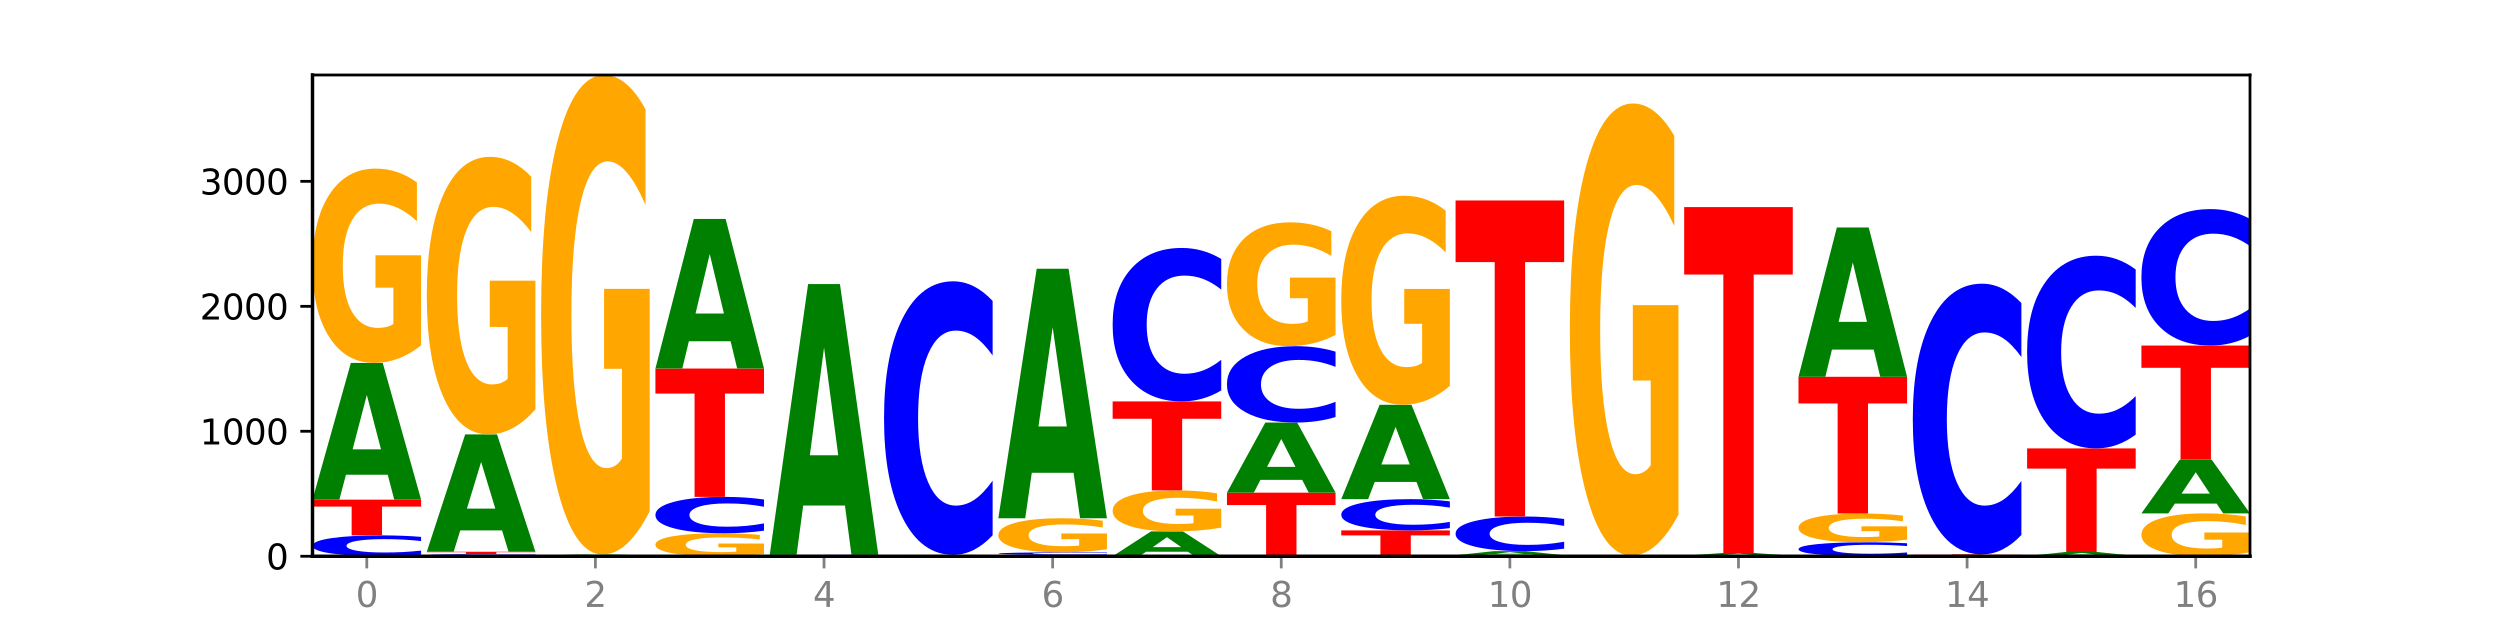 <?xml version="1.0" encoding="utf-8" standalone="no"?>
<!DOCTYPE svg PUBLIC "-//W3C//DTD SVG 1.1//EN"
  "http://www.w3.org/Graphics/SVG/1.1/DTD/svg11.dtd">
<svg xmlns:xlink="http://www.w3.org/1999/xlink" width="720pt" height="180pt" viewBox="0 0 720 180" xmlns="http://www.w3.org/2000/svg" version="1.1">
 <defs>
  <style type="text/css">*{stroke-linejoin: round; stroke-linecap: butt}</style>
 </defs>
 <g id="figure_1">
  <g id="patch_1">
   <path d="M 0 180 
L 720 180 
L 720 0 
L 0 0 
z
" style="fill: #ffffff"/>
  </g>
  <g id="axes_1">
   <g id="patch_2">
    <path d="M 90 160.2 
L 648 160.2 
L 648 21.6 
L 90 21.6 
z
" style="fill: #ffffff"/>
   </g>
   <g id="line2d_1">
    <path d="M 90 160.2 
L 648 160.2 
" clip-path="url(#p74cb881b73)" style="fill: none; stroke: #000000; stroke-width: 0.5; stroke-linecap: square"/>
   </g>
   <g id="patch_3">
    <path d="M 121.274 159.769 
Q 118.658 159.983 115.829 160.091 
Q 113.001 160.2 109.92 160.2 
Q 100.732 160.2 95.366 159.39 
Q 90 158.581 90 157.197 
Q 90 155.807 95.366 154.999 
Q 100.732 154.19 109.92 154.19 
Q 113.001 154.19 115.829 154.299 
Q 118.658 154.407 121.274 154.62 
L 121.274 155.819 
Q 118.635 155.535 116.074 155.404 
Q 113.513 155.272 110.684 155.272 
Q 105.61 155.272 102.702 155.785 
Q 99.802 156.297 99.802 157.197 
Q 99.802 158.093 102.702 158.606 
Q 105.61 159.117 110.684 159.117 
Q 113.513 159.117 116.074 158.986 
Q 118.635 158.853 121.274 158.57 
L 121.274 159.769 
z
" clip-path="url(#p74cb881b73)" style="fill: #0000ff"/>
   </g>
   <g id="patch_4">
    <path d="M 90 143.896 
L 121.274 143.896 
L 121.274 145.904 
L 110.023 145.904 
L 110.023 154.19 
L 101.273 154.19 
L 101.273 145.904 
L 90 145.904 
L 90 143.896 
z
" clip-path="url(#p74cb881b73)" style="fill: #ff0000"/>
   </g>
   <g id="patch_5">
    <path d="M 111.664 136.724 
L 99.636 136.724 
L 97.737 143.896 
L 90 143.896 
L 101.049 104.522 
L 110.225 104.522 
L 121.274 143.896 
L 113.544 143.896 
L 111.664 136.724 
z
M 101.554 129.416 
L 109.726 129.416 
L 105.647 113.754 
L 101.554 129.416 
z
" clip-path="url(#p74cb881b73)" style="fill: #008000"/>
   </g>
   <g id="patch_6">
    <path d="M 121.274 99.459 
Q 118.12 101.991 114.728 103.262 
Q 111.336 104.522 107.719 104.522 
Q 99.546 104.522 94.773 96.985 
Q 90 89.447 90 76.557 
Q 90 63.517 94.857 56.037 
Q 99.722 48.557 108.181 48.557 
Q 111.441 48.557 114.427 49.574 
Q 117.419 50.58 120.069 52.569 
L 120.069 63.725 
Q 117.335 61.17 114.63 59.91 
Q 111.924 58.638 109.205 58.638 
Q 104.172 58.638 101.446 63.285 
Q 98.719 67.921 98.719 76.557 
Q 98.719 85.112 101.348 89.783 
Q 103.976 94.442 108.812 94.442 
Q 110.13 94.442 111.258 94.176 
Q 112.387 93.898 113.284 93.32 
L 113.284 82.846 
L 108.132 82.846 
L 108.132 73.517 
L 121.274 73.517 
L 121.274 99.459 
z
" clip-path="url(#p74cb881b73)" style="fill: #ffa600"/>
   </g>
   <g id="patch_7">
    <path d="M 154.195 160.156 
Q 151.579 160.178 148.75 160.189 
Q 145.921 160.2 142.84 160.2 
Q 133.652 160.2 128.286 160.118 
Q 122.92 160.035 122.92 159.894 
Q 122.92 159.753 128.286 159.671 
Q 133.652 159.588 142.84 159.588 
Q 145.921 159.588 148.75 159.599 
Q 151.579 159.61 154.195 159.632 
L 154.195 159.754 
Q 151.555 159.725 148.994 159.712 
Q 146.433 159.698 143.604 159.698 
Q 138.53 159.698 135.622 159.751 
Q 132.723 159.803 132.723 159.894 
Q 132.723 159.986 135.622 160.038 
Q 138.53 160.09 143.604 160.09 
Q 146.433 160.09 148.994 160.076 
Q 151.555 160.063 154.195 160.034 
L 154.195 160.156 
z
" clip-path="url(#p74cb881b73)" style="fill: #0000ff"/>
   </g>
   <g id="patch_8">
    <path d="M 122.92 158.904 
L 154.195 158.904 
L 154.195 159.038 
L 142.943 159.038 
L 142.943 159.588 
L 134.194 159.588 
L 134.194 159.038 
L 122.92 159.038 
L 122.92 158.904 
z
" clip-path="url(#p74cb881b73)" style="fill: #ff0000"/>
   </g>
   <g id="patch_9">
    <path d="M 144.584 152.748 
L 132.557 152.748 
L 130.657 158.904 
L 122.92 158.904 
L 133.97 125.109 
L 143.145 125.109 
L 154.195 158.904 
L 146.464 158.904 
L 144.584 152.748 
z
M 134.475 146.476 
L 142.647 146.476 
L 138.567 133.033 
L 134.475 146.476 
z
" clip-path="url(#p74cb881b73)" style="fill: #008000"/>
   </g>
   <g id="patch_10">
    <path d="M 154.195 117.877 
Q 151.041 121.493 147.648 123.309 
Q 144.256 125.109 140.639 125.109 
Q 132.467 125.109 127.694 114.343 
Q 122.92 103.577 122.92 85.166 
Q 122.92 66.541 127.778 55.857 
Q 132.642 45.174 141.102 45.174 
Q 144.361 45.174 147.347 46.627 
Q 150.34 48.063 152.989 50.904 
L 152.989 66.838 
Q 150.256 63.189 147.55 61.389 
Q 144.845 59.572 142.125 59.572 
Q 137.093 59.572 134.366 66.21 
Q 131.64 72.832 131.64 85.166 
Q 131.64 97.385 134.268 104.056 
Q 136.896 110.711 141.733 110.711 
Q 143.05 110.711 144.179 110.331 
Q 145.307 109.934 146.204 109.109 
L 146.204 94.149 
L 141.053 94.149 
L 141.053 80.824 
L 154.195 80.824 
L 154.195 117.877 
z
" clip-path="url(#p74cb881b73)" style="fill: #ffa600"/>
   </g>
   <g id="patch_11">
    <path d="M 155.841 159.984 
L 187.115 159.984 
L 187.115 160.026 
L 175.864 160.026 
L 175.864 160.2 
L 167.114 160.2 
L 167.114 160.026 
L 155.841 160.026 
L 155.841 159.984 
z
" clip-path="url(#p74cb881b73)" style="fill: #ff0000"/>
   </g>
   <g id="patch_12">
    <path d="M 177.504 159.932 
L 165.477 159.932 
L 163.578 159.984 
L 155.841 159.984 
L 166.89 159.696 
L 176.066 159.696 
L 187.115 159.984 
L 179.384 159.984 
L 177.504 159.932 
z
M 167.395 159.878 
L 175.567 159.878 
L 171.487 159.764 
L 167.395 159.878 
z
" clip-path="url(#p74cb881b73)" style="fill: #008000"/>
   </g>
   <g id="patch_13">
    <path d="M 187.115 147.202 
Q 183.961 153.449 180.569 156.587 
Q 177.176 159.696 173.56 159.696 
Q 165.387 159.696 160.614 141.097 
Q 155.841 122.498 155.841 90.691 
Q 155.841 58.513 160.698 40.057 
Q 165.562 21.6 174.022 21.6 
Q 177.281 21.6 180.267 24.11 
Q 183.26 26.592 185.909 31.499 
L 185.909 59.027 
Q 183.176 52.722 180.47 49.613 
Q 177.765 46.475 175.045 46.475 
Q 170.013 46.475 167.286 57.943 
Q 164.56 69.382 164.56 90.691 
Q 164.56 111.8 167.188 123.325 
Q 169.817 134.821 174.653 134.821 
Q 175.971 134.821 177.099 134.165 
Q 178.228 133.48 179.125 132.054 
L 179.125 106.209 
L 173.973 106.209 
L 173.973 83.188 
L 187.115 83.188 
L 187.115 147.202 
z
" clip-path="url(#p74cb881b73)" style="fill: #ffa600"/>
   </g>
   <g id="patch_14">
    <path d="M 220.035 159.601 
Q 216.881 159.9 213.489 160.051 
Q 210.097 160.2 206.48 160.2 
Q 198.307 160.2 193.534 159.308 
Q 188.761 158.416 188.761 156.891 
Q 188.761 155.348 193.618 154.463 
Q 198.483 153.578 206.943 153.578 
Q 210.202 153.578 213.188 153.698 
Q 216.18 153.817 218.83 154.052 
L 218.83 155.372 
Q 216.096 155.07 213.391 154.921 
Q 210.685 154.771 207.966 154.771 
Q 202.933 154.771 200.207 155.32 
Q 197.48 155.869 197.48 156.891 
Q 197.48 157.903 200.109 158.456 
Q 202.737 159.007 207.573 159.007 
Q 208.891 159.007 210.019 158.976 
Q 211.148 158.943 212.045 158.874 
L 212.045 157.635 
L 206.893 157.635 
L 206.893 156.531 
L 220.035 156.531 
L 220.035 159.601 
z
" clip-path="url(#p74cb881b73)" style="fill: #ffa600"/>
   </g>
   <g id="patch_15">
    <path d="M 220.035 152.827 
Q 217.419 153.199 214.591 153.387 
Q 211.762 153.578 208.681 153.578 
Q 199.493 153.578 194.127 152.167 
Q 188.761 150.757 188.761 148.344 
Q 188.761 145.923 194.127 144.515 
Q 199.493 143.104 208.681 143.104 
Q 211.762 143.104 214.591 143.295 
Q 217.419 143.483 220.035 143.855 
L 220.035 145.943 
Q 217.396 145.45 214.835 145.22 
Q 212.274 144.991 209.445 144.991 
Q 204.371 144.991 201.463 145.884 
Q 198.563 146.776 198.563 148.344 
Q 198.563 149.906 201.463 150.8 
Q 204.371 151.691 209.445 151.691 
Q 212.274 151.691 214.835 151.462 
Q 217.396 151.23 220.035 150.737 
L 220.035 152.827 
z
" clip-path="url(#p74cb881b73)" style="fill: #0000ff"/>
   </g>
   <g id="patch_16">
    <path d="M 188.761 106.142 
L 220.035 106.142 
L 220.035 113.351 
L 208.784 113.351 
L 208.784 143.104 
L 200.034 143.104 
L 200.034 113.351 
L 188.761 113.351 
L 188.761 106.142 
z
" clip-path="url(#p74cb881b73)" style="fill: #ff0000"/>
   </g>
   <g id="patch_17">
    <path d="M 210.425 98.294 
L 198.397 98.294 
L 196.498 106.142 
L 188.761 106.142 
L 199.81 63.061 
L 208.986 63.061 
L 220.035 106.142 
L 212.305 106.142 
L 210.425 98.294 
z
M 200.315 90.298 
L 208.487 90.298 
L 204.408 73.162 
L 200.315 90.298 
z
" clip-path="url(#p74cb881b73)" style="fill: #008000"/>
   </g>
   <g id="patch_18">
    <path d="M 252.956 160.19 
Q 249.802 160.195 246.409 160.198 
Q 243.017 160.2 239.4 160.2 
Q 231.228 160.2 226.455 160.185 
Q 221.681 160.171 221.681 160.146 
Q 221.681 160.121 226.539 160.106 
Q 231.403 160.092 239.863 160.092 
Q 243.122 160.092 246.108 160.094 
Q 249.101 160.096 251.75 160.1 
L 251.75 160.121 
Q 249.017 160.116 246.311 160.114 
Q 243.606 160.111 240.886 160.111 
Q 235.854 160.111 233.127 160.12 
Q 230.401 160.129 230.401 160.146 
Q 230.401 160.163 233.029 160.172 
Q 235.657 160.181 240.494 160.181 
Q 241.811 160.181 242.94 160.18 
Q 244.068 160.18 244.965 160.178 
L 244.965 160.158 
L 239.814 160.158 
L 239.814 160.14 
L 252.956 160.14 
L 252.956 160.19 
z
" clip-path="url(#p74cb881b73)" style="fill: #ffa600"/>
   </g>
   <g id="patch_19">
    <path d="M 221.681 159.984 
L 252.956 159.984 
L 252.956 160.005 
L 241.704 160.005 
L 241.704 160.092 
L 232.955 160.092 
L 232.955 160.005 
L 221.681 160.005 
L 221.681 159.984 
z
" clip-path="url(#p74cb881b73)" style="fill: #ff0000"/>
   </g>
   <g id="patch_20">
    <path d="M 252.956 159.971 
Q 250.34 159.978 247.511 159.981 
Q 244.682 159.984 241.601 159.984 
Q 232.414 159.984 227.047 159.96 
Q 221.681 159.936 221.681 159.894 
Q 221.681 159.853 227.047 159.828 
Q 232.414 159.804 241.601 159.804 
Q 244.682 159.804 247.511 159.807 
Q 250.34 159.811 252.956 159.817 
L 252.956 159.853 
Q 250.316 159.844 247.755 159.84 
Q 245.194 159.837 242.366 159.837 
Q 237.291 159.837 234.383 159.852 
Q 231.484 159.867 231.484 159.894 
Q 231.484 159.921 234.383 159.936 
Q 237.291 159.952 242.366 159.952 
Q 245.194 159.952 247.755 159.948 
Q 250.316 159.944 252.956 159.935 
L 252.956 159.971 
z
" clip-path="url(#p74cb881b73)" style="fill: #0000ff"/>
   </g>
   <g id="patch_21">
    <path d="M 243.345 145.596 
L 231.318 145.596 
L 229.418 159.804 
L 221.681 159.804 
L 232.731 81.812 
L 241.906 81.812 
L 252.956 159.804 
L 245.225 159.804 
L 243.345 145.596 
z
M 233.236 131.121 
L 241.408 131.121 
L 237.328 100.098 
L 233.236 131.121 
z
" clip-path="url(#p74cb881b73)" style="fill: #008000"/>
   </g>
   <g id="patch_22">
    <path d="M 254.602 160.128 
L 285.876 160.128 
L 285.876 160.142 
L 274.625 160.142 
L 274.625 160.2 
L 265.875 160.2 
L 265.875 160.142 
L 254.602 160.142 
L 254.602 160.128 
z
" clip-path="url(#p74cb881b73)" style="fill: #ff0000"/>
   </g>
   <g id="patch_23">
    <path d="M 276.266 160.102 
L 264.238 160.102 
L 262.339 160.128 
L 254.602 160.128 
L 265.651 159.984 
L 274.827 159.984 
L 285.876 160.128 
L 278.145 160.128 
L 276.266 160.102 
z
M 266.156 160.075 
L 274.328 160.075 
L 270.249 160.018 
L 266.156 160.075 
z
" clip-path="url(#p74cb881b73)" style="fill: #008000"/>
   </g>
   <g id="patch_24">
    <path d="M 285.876 159.968 
Q 282.722 159.976 279.33 159.98 
Q 275.937 159.984 272.321 159.984 
Q 264.148 159.984 259.375 159.96 
Q 254.602 159.936 254.602 159.894 
Q 254.602 159.852 259.459 159.828 
Q 264.323 159.804 272.783 159.804 
Q 276.042 159.804 279.028 159.807 
Q 282.021 159.811 284.671 159.817 
L 284.671 159.853 
Q 281.937 159.845 279.232 159.841 
Q 276.526 159.837 273.807 159.837 
Q 268.774 159.837 266.048 159.851 
Q 263.321 159.866 263.321 159.894 
Q 263.321 159.922 265.949 159.937 
Q 268.578 159.952 273.414 159.952 
Q 274.732 159.952 275.86 159.951 
Q 276.989 159.95 277.886 159.948 
L 277.886 159.914 
L 272.734 159.914 
L 272.734 159.884 
L 285.876 159.884 
L 285.876 159.968 
z
" clip-path="url(#p74cb881b73)" style="fill: #ffa600"/>
   </g>
   <g id="patch_25">
    <path d="M 285.876 154.157 
Q 283.26 156.956 280.431 158.372 
Q 277.602 159.804 274.522 159.804 
Q 265.334 159.804 259.968 149.193 
Q 254.602 138.583 254.602 120.437 
Q 254.602 102.226 259.968 91.631 
Q 265.334 81.021 274.522 81.021 
Q 277.602 81.021 280.431 82.453 
Q 283.26 83.869 285.876 86.668 
L 285.876 102.372 
Q 283.236 98.662 280.676 96.937 
Q 278.115 95.212 275.286 95.212 
Q 270.211 95.212 267.304 101.933 
Q 264.404 108.638 264.404 120.437 
Q 264.404 132.187 267.304 138.908 
Q 270.211 145.613 275.286 145.613 
Q 278.115 145.613 280.676 143.888 
Q 283.236 142.147 285.876 138.436 
L 285.876 154.157 
z
" clip-path="url(#p74cb881b73)" style="fill: #0000ff"/>
   </g>
   <g id="patch_26">
    <path d="M 287.522 159.804 
L 318.796 159.804 
L 318.796 159.881 
L 307.545 159.881 
L 307.545 160.2 
L 298.795 160.2 
L 298.795 159.881 
L 287.522 159.881 
L 287.522 159.804 
z
" clip-path="url(#p74cb881b73)" style="fill: #ff0000"/>
   </g>
   <g id="patch_27">
    <path d="M 318.796 159.753 
Q 316.18 159.778 313.352 159.791 
Q 310.523 159.804 307.442 159.804 
Q 298.254 159.804 292.888 159.707 
Q 287.522 159.61 287.522 159.444 
Q 287.522 159.278 292.888 159.181 
Q 298.254 159.084 307.442 159.084 
Q 310.523 159.084 313.352 159.097 
Q 316.18 159.11 318.796 159.136 
L 318.796 159.279 
Q 316.157 159.245 313.596 159.23 
Q 311.035 159.214 308.206 159.214 
Q 303.132 159.214 300.224 159.275 
Q 297.324 159.337 297.324 159.444 
Q 297.324 159.552 300.224 159.613 
Q 303.132 159.674 308.206 159.674 
Q 311.035 159.674 313.596 159.659 
Q 316.157 159.643 318.796 159.609 
L 318.796 159.753 
z
" clip-path="url(#p74cb881b73)" style="fill: #0000ff"/>
   </g>
   <g id="patch_28">
    <path d="M 318.796 158.195 
Q 315.642 158.64 312.25 158.863 
Q 308.858 159.084 305.241 159.084 
Q 297.068 159.084 292.295 157.761 
Q 287.522 156.438 287.522 154.175 
Q 287.522 151.885 292.379 150.572 
Q 297.244 149.259 305.704 149.259 
Q 308.963 149.259 311.949 149.437 
Q 314.941 149.614 317.591 149.963 
L 317.591 151.922 
Q 314.857 151.473 312.152 151.252 
Q 309.446 151.029 306.727 151.029 
Q 301.694 151.029 298.968 151.845 
Q 296.241 152.658 296.241 154.175 
Q 296.241 155.677 298.87 156.497 
Q 301.498 157.314 306.334 157.314 
Q 307.652 157.314 308.781 157.268 
Q 309.909 157.219 310.806 157.118 
L 310.806 155.279 
L 305.655 155.279 
L 305.655 153.641 
L 318.796 153.641 
L 318.796 158.195 
z
" clip-path="url(#p74cb881b73)" style="fill: #ffa600"/>
   </g>
   <g id="patch_29">
    <path d="M 309.186 136.166 
L 297.158 136.166 
L 295.259 149.259 
L 287.522 149.259 
L 298.571 77.386 
L 307.747 77.386 
L 318.796 149.259 
L 311.066 149.259 
L 309.186 136.166 
z
M 299.077 122.826 
L 307.248 122.826 
L 303.169 94.237 
L 299.077 122.826 
z
" clip-path="url(#p74cb881b73)" style="fill: #008000"/>
   </g>
   <g id="patch_30">
    <path d="M 342.106 158.895 
L 330.079 158.895 
L 328.18 160.2 
L 320.442 160.2 
L 331.492 153.038 
L 340.668 153.038 
L 351.717 160.2 
L 343.986 160.2 
L 342.106 158.895 
z
M 331.997 157.566 
L 340.169 157.566 
L 336.089 154.717 
L 331.997 157.566 
z
" clip-path="url(#p74cb881b73)" style="fill: #008000"/>
   </g>
   <g id="patch_31">
    <path d="M 351.717 151.97 
Q 348.563 152.504 345.17 152.772 
Q 341.778 153.038 338.161 153.038 
Q 329.989 153.038 325.216 151.448 
Q 320.442 149.858 320.442 147.139 
Q 320.442 144.388 325.3 142.811 
Q 330.164 141.233 338.624 141.233 
Q 341.883 141.233 344.869 141.448 
Q 347.862 141.66 350.511 142.079 
L 350.511 144.432 
Q 347.778 143.893 345.072 143.628 
Q 342.367 143.359 339.647 143.359 
Q 334.615 143.359 331.888 144.34 
Q 329.162 145.317 329.162 147.139 
Q 329.162 148.944 331.79 149.929 
Q 334.419 150.911 339.255 150.911 
Q 340.572 150.911 341.701 150.855 
Q 342.829 150.797 343.727 150.675 
L 343.727 148.466 
L 338.575 148.466 
L 338.575 146.498 
L 351.717 146.498 
L 351.717 151.97 
z
" clip-path="url(#p74cb881b73)" style="fill: #ffa600"/>
   </g>
   <g id="patch_32">
    <path d="M 320.442 115.608 
L 351.717 115.608 
L 351.717 120.605 
L 340.465 120.605 
L 340.465 141.233 
L 331.716 141.233 
L 331.716 120.605 
L 320.442 120.605 
L 320.442 115.608 
z
" clip-path="url(#p74cb881b73)" style="fill: #ff0000"/>
   </g>
   <g id="patch_33">
    <path d="M 351.717 112.44 
Q 349.101 114.01 346.272 114.804 
Q 343.443 115.608 340.362 115.608 
Q 331.175 115.608 325.809 109.655 
Q 320.442 103.703 320.442 93.523 
Q 320.442 83.307 325.809 77.364 
Q 331.175 71.411 340.362 71.411 
Q 343.443 71.411 346.272 72.214 
Q 349.101 73.009 351.717 74.579 
L 351.717 83.389 
Q 349.077 81.308 346.516 80.34 
Q 343.955 79.372 341.127 79.372 
Q 336.052 79.372 333.144 83.143 
Q 330.245 86.904 330.245 93.523 
Q 330.245 100.115 333.144 103.885 
Q 336.052 107.647 341.127 107.647 
Q 343.955 107.647 346.516 106.679 
Q 349.077 105.702 351.717 103.62 
L 351.717 112.44 
z
" clip-path="url(#p74cb881b73)" style="fill: #0000ff"/>
   </g>
   <g id="patch_34">
    <path d="M 353.363 141.881 
L 384.637 141.881 
L 384.637 145.454 
L 373.386 145.454 
L 373.386 160.2 
L 364.636 160.2 
L 364.636 145.454 
L 353.363 145.454 
L 353.363 141.881 
z
" clip-path="url(#p74cb881b73)" style="fill: #ff0000"/>
   </g>
   <g id="patch_35">
    <path d="M 375.027 138.203 
L 362.999 138.203 
L 361.1 141.881 
L 353.363 141.881 
L 364.412 121.69 
L 373.588 121.69 
L 384.637 141.881 
L 376.907 141.881 
L 375.027 138.203 
z
M 364.917 134.455 
L 373.089 134.455 
L 369.01 126.424 
L 364.917 134.455 
z
" clip-path="url(#p74cb881b73)" style="fill: #008000"/>
   </g>
   <g id="patch_36">
    <path d="M 384.637 120.114 
Q 382.021 120.895 379.192 121.29 
Q 376.364 121.69 373.283 121.69 
Q 364.095 121.69 358.729 118.728 
Q 353.363 115.767 353.363 110.702 
Q 353.363 105.619 358.729 102.661 
Q 364.095 99.7 373.283 99.7 
Q 376.364 99.7 379.192 100.099 
Q 382.021 100.495 384.637 101.276 
L 384.637 105.659 
Q 381.997 104.624 379.437 104.142 
Q 376.876 103.661 374.047 103.661 
Q 368.972 103.661 366.065 105.537 
Q 363.165 107.408 363.165 110.702 
Q 363.165 113.981 366.065 115.857 
Q 368.972 117.729 374.047 117.729 
Q 376.876 117.729 379.437 117.247 
Q 381.997 116.761 384.637 115.726 
L 384.637 120.114 
z
" clip-path="url(#p74cb881b73)" style="fill: #0000ff"/>
   </g>
   <g id="patch_37">
    <path d="M 384.637 96.473 
Q 381.483 98.086 378.091 98.897 
Q 374.698 99.7 371.082 99.7 
Q 362.909 99.7 358.136 94.896 
Q 353.363 90.092 353.363 81.877 
Q 353.363 73.567 358.22 68.8 
Q 363.084 64.033 371.544 64.033 
Q 374.803 64.033 377.789 64.681 
Q 380.782 65.322 383.432 66.59 
L 383.432 73.699 
Q 380.698 72.071 377.993 71.268 
Q 375.287 70.458 372.568 70.458 
Q 367.535 70.458 364.809 73.419 
Q 362.082 76.374 362.082 81.877 
Q 362.082 87.329 364.71 90.306 
Q 367.339 93.275 372.175 93.275 
Q 373.493 93.275 374.621 93.106 
Q 375.75 92.929 376.647 92.56 
L 376.647 85.885 
L 371.495 85.885 
L 371.495 79.94 
L 384.637 79.94 
L 384.637 96.473 
z
" clip-path="url(#p74cb881b73)" style="fill: #ffa600"/>
   </g>
   <g id="patch_38">
    <path d="M 386.283 152.75 
L 417.558 152.75 
L 417.558 154.203 
L 406.306 154.203 
L 406.306 160.2 
L 397.556 160.2 
L 397.556 154.203 
L 386.283 154.203 
L 386.283 152.75 
z
" clip-path="url(#p74cb881b73)" style="fill: #ff0000"/>
   </g>
   <g id="patch_39">
    <path d="M 417.558 152.105 
Q 414.941 152.425 412.113 152.586 
Q 409.284 152.75 406.203 152.75 
Q 397.015 152.75 391.649 151.538 
Q 386.283 150.326 386.283 148.254 
Q 386.283 146.174 391.649 144.964 
Q 397.015 143.752 406.203 143.752 
Q 409.284 143.752 412.113 143.916 
Q 414.941 144.078 417.558 144.397 
L 417.558 146.191 
Q 414.918 145.767 412.357 145.57 
Q 409.796 145.373 406.967 145.373 
Q 401.893 145.373 398.985 146.141 
Q 396.085 146.906 396.085 148.254 
Q 396.085 149.596 398.985 150.363 
Q 401.893 151.129 406.967 151.129 
Q 409.796 151.129 412.357 150.932 
Q 414.918 150.733 417.558 150.31 
L 417.558 152.105 
z
" clip-path="url(#p74cb881b73)" style="fill: #0000ff"/>
   </g>
   <g id="patch_40">
    <path d="M 407.947 138.802 
L 395.919 138.802 
L 394.02 143.752 
L 386.283 143.752 
L 397.332 116.579 
L 406.508 116.579 
L 417.558 143.752 
L 409.827 143.752 
L 407.947 138.802 
z
M 397.838 133.759 
L 406.009 133.759 
L 401.93 122.95 
L 397.838 133.759 
z
" clip-path="url(#p74cb881b73)" style="fill: #008000"/>
   </g>
   <g id="patch_41">
    <path d="M 417.558 111.131 
Q 414.403 113.855 411.011 115.224 
Q 407.619 116.579 404.002 116.579 
Q 395.829 116.579 391.056 108.47 
Q 386.283 100.36 386.283 86.492 
Q 386.283 72.462 391.14 64.414 
Q 396.005 56.367 404.465 56.367 
Q 407.724 56.367 410.71 57.462 
Q 413.703 58.544 416.352 60.683 
L 416.352 72.686 
Q 413.618 69.937 410.913 68.581 
Q 408.207 67.213 405.488 67.213 
Q 400.455 67.213 397.729 72.213 
Q 395.002 77.201 395.002 86.492 
Q 395.002 95.696 397.631 100.721 
Q 400.259 105.733 405.095 105.733 
Q 406.413 105.733 407.542 105.447 
Q 408.67 105.149 409.567 104.527 
L 409.567 93.258 
L 404.416 93.258 
L 404.416 83.221 
L 417.558 83.221 
L 417.558 111.131 
z
" clip-path="url(#p74cb881b73)" style="fill: #ffa600"/>
   </g>
   <g id="patch_42">
    <path d="M 450.478 160.174 
Q 447.324 160.187 443.931 160.194 
Q 440.539 160.2 436.922 160.2 
Q 428.75 160.2 423.977 160.161 
Q 419.204 160.122 419.204 160.056 
Q 419.204 159.989 424.061 159.951 
Q 428.925 159.912 437.385 159.912 
Q 440.644 159.912 443.63 159.917 
Q 446.623 159.922 449.272 159.933 
L 449.272 159.99 
Q 446.539 159.977 443.833 159.97 
Q 441.128 159.964 438.408 159.964 
Q 433.376 159.964 430.649 159.988 
Q 427.923 160.012 427.923 160.056 
Q 427.923 160.1 430.551 160.124 
Q 433.18 160.148 438.016 160.148 
Q 439.334 160.148 440.462 160.147 
Q 441.59 160.145 442.488 160.142 
L 442.488 160.088 
L 437.336 160.088 
L 437.336 160.04 
L 450.478 160.04 
L 450.478 160.174 
z
" clip-path="url(#p74cb881b73)" style="fill: #ffa600"/>
   </g>
   <g id="patch_43">
    <path d="M 440.867 159.696 
L 428.84 159.696 
L 426.941 159.912 
L 419.204 159.912 
L 430.253 158.724 
L 439.429 158.724 
L 450.478 159.912 
L 442.747 159.912 
L 440.867 159.696 
z
M 430.758 159.475 
L 438.93 159.475 
L 434.85 159.003 
L 430.758 159.475 
z
" clip-path="url(#p74cb881b73)" style="fill: #008000"/>
   </g>
   <g id="patch_44">
    <path d="M 450.478 158.01 
Q 447.862 158.364 445.033 158.543 
Q 442.204 158.724 439.123 158.724 
Q 429.936 158.724 424.57 157.382 
Q 419.204 156.039 419.204 153.743 
Q 419.204 151.438 424.57 150.098 
Q 429.936 148.755 439.123 148.755 
Q 442.204 148.755 445.033 148.936 
Q 447.862 149.115 450.478 149.47 
L 450.478 151.457 
Q 447.838 150.987 445.277 150.769 
Q 442.716 150.551 439.888 150.551 
Q 434.813 150.551 431.906 151.401 
Q 429.006 152.25 429.006 153.743 
Q 429.006 155.23 431.906 156.08 
Q 434.813 156.929 439.888 156.929 
Q 442.716 156.929 445.277 156.71 
Q 447.838 156.49 450.478 156.02 
L 450.478 158.01 
z
" clip-path="url(#p74cb881b73)" style="fill: #0000ff"/>
   </g>
   <g id="patch_45">
    <path d="M 419.204 57.735 
L 450.478 57.735 
L 450.478 75.486 
L 439.226 75.486 
L 439.226 148.755 
L 430.477 148.755 
L 430.477 75.486 
L 419.204 75.486 
L 419.204 57.735 
z
" clip-path="url(#p74cb881b73)" style="fill: #ff0000"/>
   </g>
   <g id="patch_46">
    <path d="M 452.124 160.164 
L 483.398 160.164 
L 483.398 160.171 
L 472.147 160.171 
L 472.147 160.2 
L 463.397 160.2 
L 463.397 160.171 
L 452.124 160.171 
L 452.124 160.164 
z
" clip-path="url(#p74cb881b73)" style="fill: #ff0000"/>
   </g>
   <g id="patch_47">
    <path d="M 483.398 160.154 
Q 480.782 160.159 477.953 160.161 
Q 475.125 160.164 472.044 160.164 
Q 462.856 160.164 457.49 160.145 
Q 452.124 160.125 452.124 160.092 
Q 452.124 160.059 457.49 160.039 
Q 462.856 160.02 472.044 160.02 
Q 475.125 160.02 477.953 160.023 
Q 480.782 160.025 483.398 160.03 
L 483.398 160.059 
Q 480.759 160.052 478.198 160.049 
Q 475.637 160.046 472.808 160.046 
Q 467.733 160.046 464.826 160.058 
Q 461.926 160.071 461.926 160.092 
Q 461.926 160.114 464.826 160.126 
Q 467.733 160.138 472.808 160.138 
Q 475.637 160.138 478.198 160.135 
Q 480.759 160.132 483.398 160.125 
L 483.398 160.154 
z
" clip-path="url(#p74cb881b73)" style="fill: #0000ff"/>
   </g>
   <g id="patch_48">
    <path d="M 483.398 148.239 
Q 480.244 154.129 476.852 157.088 
Q 473.459 160.02 469.843 160.02 
Q 461.67 160.02 456.897 142.482 
Q 452.124 124.945 452.124 94.953 
Q 452.124 64.612 456.981 47.209 
Q 461.845 29.806 470.305 29.806 
Q 473.565 29.806 476.55 32.173 
Q 479.543 34.513 482.193 39.14 
L 482.193 65.096 
Q 479.459 59.152 476.754 56.22 
Q 474.048 53.261 471.329 53.261 
Q 466.296 53.261 463.57 64.074 
Q 460.843 74.86 460.843 94.953 
Q 460.843 114.858 463.472 125.725 
Q 466.1 136.565 470.936 136.565 
Q 472.254 136.565 473.382 135.946 
Q 474.511 135.301 475.408 133.956 
L 475.408 109.586 
L 470.256 109.586 
L 470.256 87.879 
L 483.398 87.879 
L 483.398 148.239 
z
" clip-path="url(#p74cb881b73)" style="fill: #ffa600"/>
   </g>
   <g id="patch_49">
    <path d="M 516.319 160.19 
Q 513.703 160.195 510.874 160.197 
Q 508.045 160.2 504.964 160.2 
Q 495.776 160.2 490.41 160.181 
Q 485.044 160.161 485.044 160.128 
Q 485.044 160.095 490.41 160.075 
Q 495.776 160.056 504.964 160.056 
Q 508.045 160.056 510.874 160.059 
Q 513.703 160.061 516.319 160.066 
L 516.319 160.095 
Q 513.679 160.088 511.118 160.085 
Q 508.557 160.082 505.728 160.082 
Q 500.654 160.082 497.746 160.094 
Q 494.847 160.107 494.847 160.128 
Q 494.847 160.15 497.746 160.162 
Q 500.654 160.174 505.728 160.174 
Q 508.557 160.174 511.118 160.171 
Q 513.679 160.168 516.319 160.161 
L 516.319 160.19 
z
" clip-path="url(#p74cb881b73)" style="fill: #0000ff"/>
   </g>
   <g id="patch_50">
    <path d="M 506.708 159.912 
L 494.68 159.912 
L 492.781 160.056 
L 485.044 160.056 
L 496.094 159.264 
L 505.269 159.264 
L 516.319 160.056 
L 508.588 160.056 
L 506.708 159.912 
z
M 496.599 159.765 
L 504.771 159.765 
L 500.691 159.45 
L 496.599 159.765 
z
" clip-path="url(#p74cb881b73)" style="fill: #008000"/>
   </g>
   <g id="patch_51">
    <path d="M 485.044 59.642 
L 516.319 59.642 
L 516.319 79.071 
L 505.067 79.071 
L 505.067 159.264 
L 496.318 159.264 
L 496.318 79.071 
L 485.044 79.071 
L 485.044 59.642 
z
" clip-path="url(#p74cb881b73)" style="fill: #ff0000"/>
   </g>
   <g id="patch_52">
    <path d="M 549.239 159.911 
Q 546.623 160.054 543.794 160.127 
Q 540.965 160.2 537.884 160.2 
Q 528.697 160.2 523.331 159.657 
Q 517.965 159.114 517.965 158.186 
Q 517.965 157.254 523.331 156.712 
Q 528.697 156.169 537.884 156.169 
Q 540.965 156.169 543.794 156.242 
Q 546.623 156.315 549.239 156.458 
L 549.239 157.262 
Q 546.599 157.072 544.038 156.983 
Q 541.477 156.895 538.649 156.895 
Q 533.574 156.895 530.667 157.239 
Q 527.767 157.582 527.767 158.186 
Q 527.767 158.787 530.667 159.131 
Q 533.574 159.474 538.649 159.474 
Q 541.477 159.474 544.038 159.386 
Q 546.599 159.297 549.239 159.107 
L 549.239 159.911 
z
" clip-path="url(#p74cb881b73)" style="fill: #0000ff"/>
   </g>
   <g id="patch_53">
    <path d="M 549.239 155.42 
Q 546.085 155.795 542.692 155.983 
Q 539.3 156.169 535.683 156.169 
Q 527.511 156.169 522.738 155.054 
Q 517.965 153.939 517.965 152.033 
Q 517.965 150.104 522.822 148.998 
Q 527.686 147.891 536.146 147.891 
Q 539.405 147.891 542.391 148.042 
Q 545.384 148.19 548.033 148.485 
L 548.033 150.135 
Q 545.3 149.757 542.594 149.57 
Q 539.889 149.382 537.169 149.382 
Q 532.137 149.382 529.41 150.07 
Q 526.684 150.755 526.684 152.033 
Q 526.684 153.298 529.312 153.989 
Q 531.941 154.678 536.777 154.678 
Q 538.095 154.678 539.223 154.639 
Q 540.351 154.598 541.249 154.512 
L 541.249 152.963 
L 536.097 152.963 
L 536.097 151.583 
L 549.239 151.583 
L 549.239 155.42 
z
" clip-path="url(#p74cb881b73)" style="fill: #ffa600"/>
   </g>
   <g id="patch_54">
    <path d="M 517.965 108.517 
L 549.239 108.517 
L 549.239 116.196 
L 537.987 116.196 
L 537.987 147.891 
L 529.238 147.891 
L 529.238 116.196 
L 517.965 116.196 
L 517.965 108.517 
z
" clip-path="url(#p74cb881b73)" style="fill: #ff0000"/>
   </g>
   <g id="patch_55">
    <path d="M 539.628 100.683 
L 527.601 100.683 
L 525.702 108.517 
L 517.965 108.517 
L 529.014 65.509 
L 538.19 65.509 
L 549.239 108.517 
L 541.508 108.517 
L 539.628 100.683 
z
M 529.519 92.7 
L 537.691 92.7 
L 533.611 75.593 
L 529.519 92.7 
z
" clip-path="url(#p74cb881b73)" style="fill: #008000"/>
   </g>
   <g id="patch_56">
    <path d="M 572.549 160.154 
L 560.521 160.154 
L 558.622 160.2 
L 550.885 160.2 
L 561.934 159.948 
L 571.11 159.948 
L 582.159 160.2 
L 574.429 160.2 
L 572.549 160.154 
z
M 562.439 160.107 
L 570.611 160.107 
L 566.532 160.007 
L 562.439 160.107 
z
" clip-path="url(#p74cb881b73)" style="fill: #008000"/>
   </g>
   <g id="patch_57">
    <path d="M 550.885 159.66 
L 582.159 159.66 
L 582.159 159.716 
L 570.908 159.716 
L 570.908 159.948 
L 562.158 159.948 
L 562.158 159.716 
L 550.885 159.716 
L 550.885 159.66 
z
" clip-path="url(#p74cb881b73)" style="fill: #ff0000"/>
   </g>
   <g id="patch_58">
    <path d="M 582.159 154.072 
Q 579.543 156.842 576.714 158.243 
Q 573.886 159.66 570.805 159.66 
Q 561.617 159.66 556.251 149.161 
Q 550.885 138.662 550.885 120.706 
Q 550.885 102.687 556.251 92.204 
Q 561.617 81.704 570.805 81.704 
Q 573.886 81.704 576.714 83.121 
Q 579.543 84.522 582.159 87.292 
L 582.159 102.832 
Q 579.52 99.16 576.959 97.453 
Q 574.398 95.746 571.569 95.746 
Q 566.495 95.746 563.587 102.397 
Q 560.687 109.032 560.687 120.706 
Q 560.687 132.333 563.587 138.984 
Q 566.495 145.618 571.569 145.618 
Q 574.398 145.618 576.959 143.911 
Q 579.52 142.188 582.159 138.517 
L 582.159 154.072 
z
" clip-path="url(#p74cb881b73)" style="fill: #0000ff"/>
   </g>
   <g id="patch_59">
    <path d="M 615.08 160.193 
Q 611.926 160.197 608.533 160.198 
Q 605.141 160.2 601.524 160.2 
Q 593.352 160.2 588.578 160.19 
Q 583.805 160.181 583.805 160.164 
Q 583.805 160.147 588.663 160.138 
Q 593.527 160.128 601.987 160.128 
Q 605.246 160.128 608.232 160.129 
Q 611.225 160.131 613.874 160.133 
L 613.874 160.148 
Q 611.141 160.144 608.435 160.143 
Q 605.73 160.141 603.01 160.141 
Q 597.978 160.141 595.251 160.147 
Q 592.525 160.153 592.525 160.164 
Q 592.525 160.175 595.153 160.181 
Q 597.781 160.187 602.618 160.187 
Q 603.935 160.187 605.064 160.187 
Q 606.192 160.186 607.089 160.186 
L 607.089 160.172 
L 601.938 160.172 
L 601.938 160.16 
L 615.08 160.16 
L 615.08 160.193 
z
" clip-path="url(#p74cb881b73)" style="fill: #ffa600"/>
   </g>
   <g id="patch_60">
    <path d="M 605.469 159.918 
L 593.441 159.918 
L 591.542 160.128 
L 583.805 160.128 
L 594.855 158.976 
L 604.03 158.976 
L 615.08 160.128 
L 607.349 160.128 
L 605.469 159.918 
z
M 595.36 159.704 
L 603.532 159.704 
L 599.452 159.246 
L 595.36 159.704 
z
" clip-path="url(#p74cb881b73)" style="fill: #008000"/>
   </g>
   <g id="patch_61">
    <path d="M 583.805 129.14 
L 615.08 129.14 
L 615.08 134.959 
L 603.828 134.959 
L 603.828 158.976 
L 595.079 158.976 
L 595.079 134.959 
L 583.805 134.959 
L 583.805 129.14 
z
" clip-path="url(#p74cb881b73)" style="fill: #ff0000"/>
   </g>
   <g id="patch_62">
    <path d="M 615.08 125.162 
Q 612.464 127.134 609.635 128.131 
Q 606.806 129.14 603.725 129.14 
Q 594.537 129.14 589.171 121.665 
Q 583.805 114.191 583.805 101.408 
Q 583.805 88.58 589.171 81.117 
Q 594.537 73.642 603.725 73.642 
Q 606.806 73.642 609.635 74.651 
Q 612.464 75.649 615.08 77.621 
L 615.08 88.683 
Q 612.44 86.07 609.879 84.854 
Q 607.318 83.639 604.489 83.639 
Q 599.415 83.639 596.507 88.374 
Q 593.608 93.097 593.608 101.408 
Q 593.608 109.686 596.507 114.42 
Q 599.415 119.143 604.489 119.143 
Q 607.318 119.143 609.879 117.928 
Q 612.44 116.702 615.08 114.088 
L 615.08 125.162 
z
" clip-path="url(#p74cb881b73)" style="fill: #0000ff"/>
   </g>
   <g id="patch_63">
    <path d="M 648 159.083 
Q 644.846 159.642 641.454 159.922 
Q 638.061 160.2 634.445 160.2 
Q 626.272 160.2 621.499 158.537 
Q 616.726 156.875 616.726 154.031 
Q 616.726 151.155 621.583 149.505 
Q 626.447 147.855 634.907 147.855 
Q 638.166 147.855 641.152 148.08 
Q 644.145 148.301 646.794 148.74 
L 646.794 151.201 
Q 644.061 150.637 641.355 150.359 
Q 638.65 150.079 635.93 150.079 
Q 630.898 150.079 628.171 151.104 
Q 625.445 152.127 625.445 154.031 
Q 625.445 155.918 628.073 156.949 
Q 630.702 157.976 635.538 157.976 
Q 636.856 157.976 637.984 157.918 
Q 639.113 157.857 640.01 157.729 
L 640.01 155.419 
L 634.858 155.419 
L 634.858 153.361 
L 648 153.361 
L 648 159.083 
z
" clip-path="url(#p74cb881b73)" style="fill: #ffa600"/>
   </g>
   <g id="patch_64">
    <path d="M 638.389 145.036 
L 626.362 145.036 
L 624.463 147.855 
L 616.726 147.855 
L 627.775 132.379 
L 636.951 132.379 
L 648 147.855 
L 640.269 147.855 
L 638.389 145.036 
z
M 628.28 142.164 
L 636.452 142.164 
L 632.372 136.008 
L 628.28 142.164 
z
" clip-path="url(#p74cb881b73)" style="fill: #008000"/>
   </g>
   <g id="patch_65">
    <path d="M 616.726 99.52 
L 648 99.52 
L 648 105.928 
L 636.749 105.928 
L 636.749 132.379 
L 627.999 132.379 
L 627.999 105.928 
L 616.726 105.928 
L 616.726 99.52 
z
" clip-path="url(#p74cb881b73)" style="fill: #ff0000"/>
   </g>
   <g id="patch_66">
    <path d="M 648 96.703 
Q 645.384 98.099 642.555 98.805 
Q 639.726 99.52 636.645 99.52 
Q 627.458 99.52 622.092 94.226 
Q 616.726 88.933 616.726 79.881 
Q 616.726 70.796 622.092 65.511 
Q 627.458 60.218 636.645 60.218 
Q 639.726 60.218 642.555 60.932 
Q 645.384 61.639 648 63.035 
L 648 70.869 
Q 645.36 69.018 642.799 68.158 
Q 640.239 67.297 637.41 67.297 
Q 632.335 67.297 629.428 70.65 
Q 626.528 73.995 626.528 79.881 
Q 626.528 85.743 629.428 89.096 
Q 632.335 92.44 637.41 92.44 
Q 640.239 92.44 642.799 91.58 
Q 645.36 90.711 648 88.86 
L 648 96.703 
z
" clip-path="url(#p74cb881b73)" style="fill: #0000ff"/>
   </g>
   <g id="matplotlib.axis_1">
    <g id="xtick_1">
     <g id="line2d_2">
      <defs>
       <path id="md0d43e9817" d="M 0 0 
L 0 3.5 
" style="stroke: #808080; stroke-width: 0.8"/>
      </defs>
      <g>
       <use xlink:href="#md0d43e9817" x="105.637" y="160.2" style="fill: #808080; stroke: #808080; stroke-width: 0.8"/>
      </g>
     </g>
     <g id="text_1">
      <!-- 0 -->
      <g style="fill: #808080" transform="translate(102.456 174.798) scale(0.1 -0.1)">
       <defs>
        <path id="DejaVuSans-30" d="M 2034 4250 
Q 1547 4250 1301 3770 
Q 1056 3291 1056 2328 
Q 1056 1369 1301 889 
Q 1547 409 2034 409 
Q 2525 409 2770 889 
Q 3016 1369 3016 2328 
Q 3016 3291 2770 3770 
Q 2525 4250 2034 4250 
z
M 2034 4750 
Q 2819 4750 3233 4129 
Q 3647 3509 3647 2328 
Q 3647 1150 3233 529 
Q 2819 -91 2034 -91 
Q 1250 -91 836 529 
Q 422 1150 422 2328 
Q 422 3509 836 4129 
Q 1250 4750 2034 4750 
z
" transform="scale(0.016)"/>
       </defs>
       <use xlink:href="#DejaVuSans-30"/>
      </g>
     </g>
    </g>
    <g id="xtick_2">
     <g id="line2d_3">
      <g>
       <use xlink:href="#md0d43e9817" x="171.478" y="160.2" style="fill: #808080; stroke: #808080; stroke-width: 0.8"/>
      </g>
     </g>
     <g id="text_2">
      <!-- 2 -->
      <g style="fill: #808080" transform="translate(168.297 174.798) scale(0.1 -0.1)">
       <defs>
        <path id="DejaVuSans-32" d="M 1228 531 
L 3431 531 
L 3431 0 
L 469 0 
L 469 531 
Q 828 903 1448 1529 
Q 2069 2156 2228 2338 
Q 2531 2678 2651 2914 
Q 2772 3150 2772 3378 
Q 2772 3750 2511 3984 
Q 2250 4219 1831 4219 
Q 1534 4219 1204 4116 
Q 875 4013 500 3803 
L 500 4441 
Q 881 4594 1212 4672 
Q 1544 4750 1819 4750 
Q 2544 4750 2975 4387 
Q 3406 4025 3406 3419 
Q 3406 3131 3298 2873 
Q 3191 2616 2906 2266 
Q 2828 2175 2409 1742 
Q 1991 1309 1228 531 
z
" transform="scale(0.016)"/>
       </defs>
       <use xlink:href="#DejaVuSans-32"/>
      </g>
     </g>
    </g>
    <g id="xtick_3">
     <g id="line2d_4">
      <g>
       <use xlink:href="#md0d43e9817" x="237.319" y="160.2" style="fill: #808080; stroke: #808080; stroke-width: 0.8"/>
      </g>
     </g>
     <g id="text_3">
      <!-- 4 -->
      <g style="fill: #808080" transform="translate(234.137 174.798) scale(0.1 -0.1)">
       <defs>
        <path id="DejaVuSans-34" d="M 2419 4116 
L 825 1625 
L 2419 1625 
L 2419 4116 
z
M 2253 4666 
L 3047 4666 
L 3047 1625 
L 3713 1625 
L 3713 1100 
L 3047 1100 
L 3047 0 
L 2419 0 
L 2419 1100 
L 313 1100 
L 313 1709 
L 2253 4666 
z
" transform="scale(0.016)"/>
       </defs>
       <use xlink:href="#DejaVuSans-34"/>
      </g>
     </g>
    </g>
    <g id="xtick_4">
     <g id="line2d_5">
      <g>
       <use xlink:href="#md0d43e9817" x="303.159" y="160.2" style="fill: #808080; stroke: #808080; stroke-width: 0.8"/>
      </g>
     </g>
     <g id="text_4">
      <!-- 6 -->
      <g style="fill: #808080" transform="translate(299.978 174.798) scale(0.1 -0.1)">
       <defs>
        <path id="DejaVuSans-36" d="M 2113 2584 
Q 1688 2584 1439 2293 
Q 1191 2003 1191 1497 
Q 1191 994 1439 701 
Q 1688 409 2113 409 
Q 2538 409 2786 701 
Q 3034 994 3034 1497 
Q 3034 2003 2786 2293 
Q 2538 2584 2113 2584 
z
M 3366 4563 
L 3366 3988 
Q 3128 4100 2886 4159 
Q 2644 4219 2406 4219 
Q 1781 4219 1451 3797 
Q 1122 3375 1075 2522 
Q 1259 2794 1537 2939 
Q 1816 3084 2150 3084 
Q 2853 3084 3261 2657 
Q 3669 2231 3669 1497 
Q 3669 778 3244 343 
Q 2819 -91 2113 -91 
Q 1303 -91 875 529 
Q 447 1150 447 2328 
Q 447 3434 972 4092 
Q 1497 4750 2381 4750 
Q 2619 4750 2861 4703 
Q 3103 4656 3366 4563 
z
" transform="scale(0.016)"/>
       </defs>
       <use xlink:href="#DejaVuSans-36"/>
      </g>
     </g>
    </g>
    <g id="xtick_5">
     <g id="line2d_6">
      <g>
       <use xlink:href="#md0d43e9817" x="369" y="160.2" style="fill: #808080; stroke: #808080; stroke-width: 0.8"/>
      </g>
     </g>
     <g id="text_5">
      <!-- 8 -->
      <g style="fill: #808080" transform="translate(365.819 174.798) scale(0.1 -0.1)">
       <defs>
        <path id="DejaVuSans-38" d="M 2034 2216 
Q 1584 2216 1326 1975 
Q 1069 1734 1069 1313 
Q 1069 891 1326 650 
Q 1584 409 2034 409 
Q 2484 409 2743 651 
Q 3003 894 3003 1313 
Q 3003 1734 2745 1975 
Q 2488 2216 2034 2216 
z
M 1403 2484 
Q 997 2584 770 2862 
Q 544 3141 544 3541 
Q 544 4100 942 4425 
Q 1341 4750 2034 4750 
Q 2731 4750 3128 4425 
Q 3525 4100 3525 3541 
Q 3525 3141 3298 2862 
Q 3072 2584 2669 2484 
Q 3125 2378 3379 2068 
Q 3634 1759 3634 1313 
Q 3634 634 3220 271 
Q 2806 -91 2034 -91 
Q 1263 -91 848 271 
Q 434 634 434 1313 
Q 434 1759 690 2068 
Q 947 2378 1403 2484 
z
M 1172 3481 
Q 1172 3119 1398 2916 
Q 1625 2713 2034 2713 
Q 2441 2713 2670 2916 
Q 2900 3119 2900 3481 
Q 2900 3844 2670 4047 
Q 2441 4250 2034 4250 
Q 1625 4250 1398 4047 
Q 1172 3844 1172 3481 
z
" transform="scale(0.016)"/>
       </defs>
       <use xlink:href="#DejaVuSans-38"/>
      </g>
     </g>
    </g>
    <g id="xtick_6">
     <g id="line2d_7">
      <g>
       <use xlink:href="#md0d43e9817" x="434.841" y="160.2" style="fill: #808080; stroke: #808080; stroke-width: 0.8"/>
      </g>
     </g>
     <g id="text_6">
      <!-- 10 -->
      <g style="fill: #808080" transform="translate(428.478 174.798) scale(0.1 -0.1)">
       <defs>
        <path id="DejaVuSans-31" d="M 794 531 
L 1825 531 
L 1825 4091 
L 703 3866 
L 703 4441 
L 1819 4666 
L 2450 4666 
L 2450 531 
L 3481 531 
L 3481 0 
L 794 0 
L 794 531 
z
" transform="scale(0.016)"/>
       </defs>
       <use xlink:href="#DejaVuSans-31"/>
       <use xlink:href="#DejaVuSans-30" x="63.623"/>
      </g>
     </g>
    </g>
    <g id="xtick_7">
     <g id="line2d_8">
      <g>
       <use xlink:href="#md0d43e9817" x="500.681" y="160.2" style="fill: #808080; stroke: #808080; stroke-width: 0.8"/>
      </g>
     </g>
     <g id="text_7">
      <!-- 12 -->
      <g style="fill: #808080" transform="translate(494.319 174.798) scale(0.1 -0.1)">
       <use xlink:href="#DejaVuSans-31"/>
       <use xlink:href="#DejaVuSans-32" x="63.623"/>
      </g>
     </g>
    </g>
    <g id="xtick_8">
     <g id="line2d_9">
      <g>
       <use xlink:href="#md0d43e9817" x="566.522" y="160.2" style="fill: #808080; stroke: #808080; stroke-width: 0.8"/>
      </g>
     </g>
     <g id="text_8">
      <!-- 14 -->
      <g style="fill: #808080" transform="translate(560.16 174.798) scale(0.1 -0.1)">
       <use xlink:href="#DejaVuSans-31"/>
       <use xlink:href="#DejaVuSans-34" x="63.623"/>
      </g>
     </g>
    </g>
    <g id="xtick_9">
     <g id="line2d_10">
      <g>
       <use xlink:href="#md0d43e9817" x="632.363" y="160.2" style="fill: #808080; stroke: #808080; stroke-width: 0.8"/>
      </g>
     </g>
     <g id="text_9">
      <!-- 16 -->
      <g style="fill: #808080" transform="translate(626 174.798) scale(0.1 -0.1)">
       <use xlink:href="#DejaVuSans-31"/>
       <use xlink:href="#DejaVuSans-36" x="63.623"/>
      </g>
     </g>
    </g>
   </g>
   <g id="matplotlib.axis_2">
    <g id="ytick_1">
     <g id="line2d_11">
      <defs>
       <path id="m6bdfd00b9f" d="M 0 0 
L -3.5 0 
" style="stroke: #000000; stroke-width: 0.8"/>
      </defs>
      <g>
       <use xlink:href="#m6bdfd00b9f" x="90" y="160.2" style="stroke: #000000; stroke-width: 0.8"/>
      </g>
     </g>
     <g id="text_10">
      <!-- 0 -->
      <g transform="translate(76.638 163.999) scale(0.1 -0.1)">
       <use xlink:href="#DejaVuSans-30"/>
      </g>
     </g>
    </g>
    <g id="ytick_2">
     <g id="line2d_12">
      <g>
       <use xlink:href="#m6bdfd00b9f" x="90" y="124.209" style="stroke: #000000; stroke-width: 0.8"/>
      </g>
     </g>
     <g id="text_11">
      <!-- 1000 -->
      <g transform="translate(57.55 128.009) scale(0.1 -0.1)">
       <use xlink:href="#DejaVuSans-31"/>
       <use xlink:href="#DejaVuSans-30" x="63.623"/>
       <use xlink:href="#DejaVuSans-30" x="127.246"/>
       <use xlink:href="#DejaVuSans-30" x="190.869"/>
      </g>
     </g>
    </g>
    <g id="ytick_3">
     <g id="line2d_13">
      <g>
       <use xlink:href="#m6bdfd00b9f" x="90" y="88.219" style="stroke: #000000; stroke-width: 0.8"/>
      </g>
     </g>
     <g id="text_12">
      <!-- 2000 -->
      <g transform="translate(57.55 92.018) scale(0.1 -0.1)">
       <use xlink:href="#DejaVuSans-32"/>
       <use xlink:href="#DejaVuSans-30" x="63.623"/>
       <use xlink:href="#DejaVuSans-30" x="127.246"/>
       <use xlink:href="#DejaVuSans-30" x="190.869"/>
      </g>
     </g>
    </g>
    <g id="ytick_4">
     <g id="line2d_14">
      <g>
       <use xlink:href="#m6bdfd00b9f" x="90" y="52.228" style="stroke: #000000; stroke-width: 0.8"/>
      </g>
     </g>
     <g id="text_13">
      <!-- 3000 -->
      <g transform="translate(57.55 56.027) scale(0.1 -0.1)">
       <defs>
        <path id="DejaVuSans-33" d="M 2597 2516 
Q 3050 2419 3304 2112 
Q 3559 1806 3559 1356 
Q 3559 666 3084 287 
Q 2609 -91 1734 -91 
Q 1441 -91 1130 -33 
Q 819 25 488 141 
L 488 750 
Q 750 597 1062 519 
Q 1375 441 1716 441 
Q 2309 441 2620 675 
Q 2931 909 2931 1356 
Q 2931 1769 2642 2001 
Q 2353 2234 1838 2234 
L 1294 2234 
L 1294 2753 
L 1863 2753 
Q 2328 2753 2575 2939 
Q 2822 3125 2822 3475 
Q 2822 3834 2567 4026 
Q 2313 4219 1838 4219 
Q 1578 4219 1281 4162 
Q 984 4106 628 3988 
L 628 4550 
Q 988 4650 1302 4700 
Q 1616 4750 1894 4750 
Q 2613 4750 3031 4423 
Q 3450 4097 3450 3541 
Q 3450 3153 3228 2886 
Q 3006 2619 2597 2516 
z
" transform="scale(0.016)"/>
       </defs>
       <use xlink:href="#DejaVuSans-33"/>
       <use xlink:href="#DejaVuSans-30" x="63.623"/>
       <use xlink:href="#DejaVuSans-30" x="127.246"/>
       <use xlink:href="#DejaVuSans-30" x="190.869"/>
      </g>
     </g>
    </g>
   </g>
   <g id="patch_67">
    <path d="M 90 160.2 
L 90 21.6 
" style="fill: none; stroke: #000000; stroke-linejoin: miter; stroke-linecap: square"/>
   </g>
   <g id="patch_68">
    <path d="M 648 160.2 
L 648 21.6 
" style="fill: none; stroke: #000000; stroke-width: 0.8; stroke-linejoin: miter; stroke-linecap: square"/>
   </g>
   <g id="patch_69">
    <path d="M 90 160.2 
L 648 160.2 
" style="fill: none; stroke: #000000; stroke-linejoin: miter; stroke-linecap: square"/>
   </g>
   <g id="patch_70">
    <path d="M 90 21.6 
L 648 21.6 
" style="fill: none; stroke: #000000; stroke-width: 0.8; stroke-linejoin: miter; stroke-linecap: square"/>
   </g>
  </g>
 </g>
 <defs>
  <clipPath id="p74cb881b73">
   <rect x="90" y="21.6" width="558" height="138.6"/>
  </clipPath>
 </defs>
</svg>
